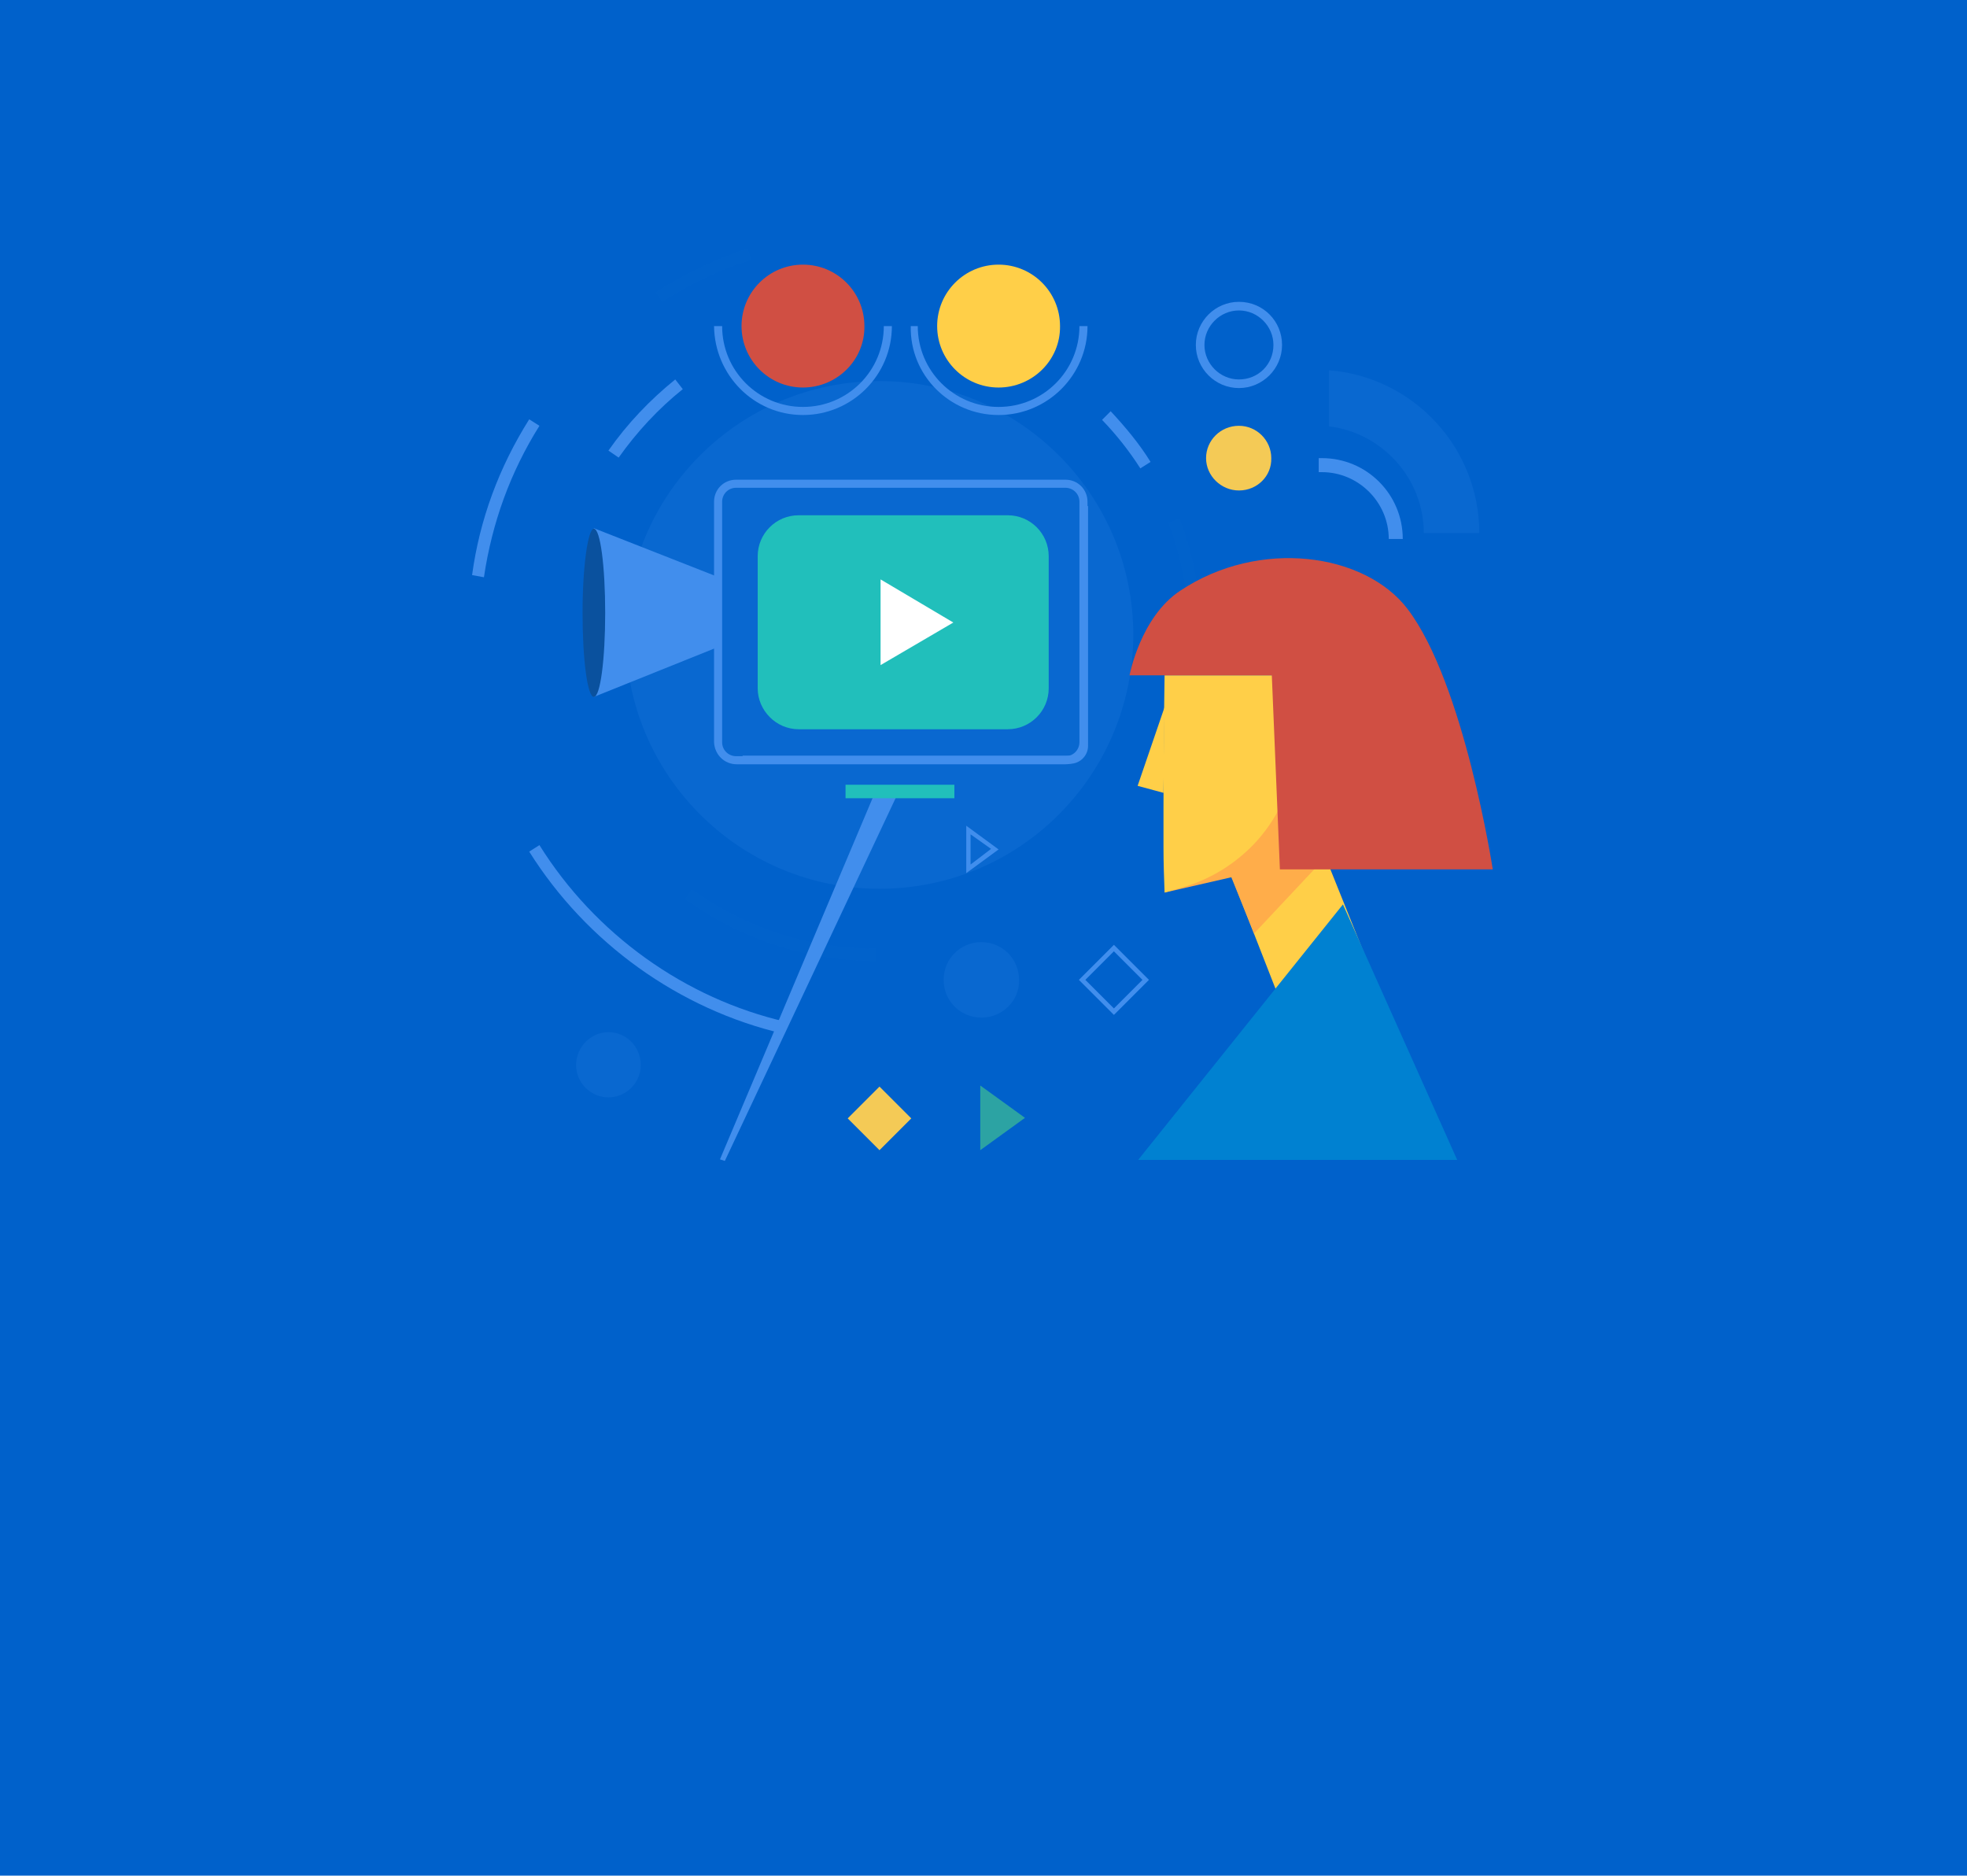 <?xml version="1.0" encoding="UTF-8"?> <!-- Generator: Adobe Illustrator 23.0.6, SVG Export Plug-In . SVG Version: 6.00 Build 0) --> <svg xmlns="http://www.w3.org/2000/svg" xmlns:xlink="http://www.w3.org/1999/xlink" id="Layer_1" x="0px" y="0px" viewBox="0 0 365 348" style="enable-background:new 0 0 365 348;" xml:space="preserve"> <style type="text/css"> .st0{fill:#0061CB;} .st1{fill:#2CA3A3;} .st2{fill:#418EED;} .st3{opacity:0.15;fill:#418EED;enable-background:new ;} .st4{fill:#F4CA56;} .st5{opacity:0.15;} .st6{fill:#FFCF48;} .st7{fill:#21BFBB;} .st8{fill:#FFFFFF;} .st9{fill:#D04F43;} .st10{fill:#0A519E;} .st11{fill:#FFAD4A;} .st12{fill:#0081D1;} </style> <rect y="0" class="st0" width="365" height="348"></rect> <path class="st1" d="M181.9,201.4v12l8.3-6L181.9,201.4z"></path> <path class="st2" d="M206.7,188.3l6.5-6.5l-6.5-6.5l-6.5,6.5L206.7,188.3z M212,181.8l-5.3,5.3l-5.3-5.3l5.3-5.3L212,181.8z"></path> <path class="st3" d="M182.1,188.8c-3.9,0-7-3.1-7-7c0-3.9,3.1-7,7-7c3.9,0,7,3.1,7,7C189.2,185.7,186,188.8,182.1,188.8z"></path> <path class="st2" d="M179.3,162l6-4.4l-6-4.4V162z M183.9,157.5l-3.8,2.9v-5.6L183.9,157.5z"></path> <path class="st4" d="M163.2,213.4l-5.9-5.9l5.9-5.9l5.9,5.9L163.2,213.4z"></path> <path class="st3" d="M246.6,79.1V68.7c15.6,1.2,27.9,14.3,27.9,30.2h-10.3C264.2,88.8,256.5,80.3,246.6,79.1z"></path> <path class="st2" d="M245.3,87.6c-0.2,0-0.4,0-0.6,0V85c0.2,0,0.3,0,0.6,0c8.3,0,15,6.7,15,15h-2.6 C257.7,93.2,252.1,87.6,245.3,87.6z"></path> <path class="st4" d="M229.9,91c-3.3,0-6.1-2.7-6.1-6c0-3.3,2.7-6,6.1-6c3.3,0,6,2.7,6,6C236,88.3,233.3,91,229.9,91z"></path> <path class="st3" d="M112.9,203.6c-3.3,0-6-2.7-6-6c0-3.3,2.7-6.1,6-6.1c3.3,0,6,2.7,6,6.1C118.9,200.9,116.2,203.6,112.9,203.6z"></path> <path class="st2" d="M229.9,56c-4.4,0-8,3.6-8,8s3.6,8,8,8c4.4,0,8-3.6,8-8S234.4,56,229.9,56z M229.9,70.4c-3.5,0-6.4-2.9-6.4-6.4 c0-3.5,2.9-6.4,6.4-6.4c3.5,0,6.4,2.9,6.4,6.4C236.3,67.6,233.5,70.4,229.9,70.4z"></path> <path class="st3" d="M163.2,164.9c-26,0-47.1-21.1-47.1-47.1c0-26,21.1-47.1,47.1-47.1c26,0,47.1,21.1,47.1,47.1 C210.2,143.9,189.2,164.9,163.2,164.9z"></path> <path class="st2" d="M114.8,84.9c3.4-4.8,7.4-9.1,11.9-12.7l-1.4-1.8c-4.7,3.8-8.9,8.2-12.4,13.2L114.8,84.9z"></path> <path class="st2" d="M211.6,86.9l1.9-1.2c-2.1-3.4-4.7-6.5-7.4-9.4l-1.6,1.6C207.1,80.6,209.5,83.6,211.6,86.9z"></path> <g class="st5"> <path class="st3" d="M220.6,117.9h2.3c0-7.5-1.4-14.8-4-21.7l-2.1,0.8C219.3,103.6,220.6,110.7,220.6,117.9z"></path> </g> <g class="st5"> <path class="st3" d="M162.5,178.3V176c-12.3,0-24.1-3.8-34.1-11l-1.3,1.8C137.5,174.3,149.8,178.3,162.5,178.3z"></path> </g> <path class="st2" d="M145.4,191.8l0.5-2.2c-18.8-4.3-35.5-16.3-45.8-32.8l-1.9,1.2C108.8,174.9,126,187.3,145.4,191.8z"></path> <path class="st2" d="M89.8,107.1c1.5-10.1,4.9-19.5,10.3-28.1l-1.9-1.2c-5.6,8.9-9.2,18.6-10.6,28.9L89.8,107.1z"></path> <g class="st5"> <path class="st3" d="M122.9,56c5.1-3.3,10.7-6,16.5-7.8l-0.7-2.1c-6,2-11.7,4.7-17,8.1L122.9,56z"></path> </g> <path class="st2" d="M136.7,141.8h61c2.3,0,4.1-1.8,4.1-4.1V93.1c0-2.3-1.8-4.1-4.1-4.1h-61.1c-2.3,0-4.1,1.8-4.1,4.1v44.6 C132.6,140,134.4,141.8,136.7,141.8z M197.7,90.5c1.4,0,2.6,1.1,2.6,2.6v44.6c0,1.4-1.1,2.6-2.6,2.6h-61.1c-1.4,0-2.6-1.1-2.6-2.6 V93.1c0-1.4,1.1-2.6,2.6-2.6H197.7z"></path> <path class="st2" d="M137.7,141.7h60.9c1.8,0,3.3-1.5,3.3-3.3V93.9h-1.5v44.6c0,1-0.8,1.7-1.7,1.7h-60.9L137.7,141.7L137.7,141.7z"></path> <path class="st2" d="M185.3,77c9.1,0,16.5-7.4,16.5-16.5h-1.5c0,8.3-6.7,15-15,15c-8.3,0-15-6.7-15-15H169 C168.8,69.6,176.2,77,185.3,77z"></path> <path class="st6" d="M185.3,71.7c-6.1,0-11.2-5-11.2-11.2h22.3C196.4,66.7,191.4,71.7,185.3,71.7z"></path> <path class="st2" d="M149,77c9.1,0,16.5-7.4,16.5-16.5h-1.5c0,8.3-6.7,15-15,15c-8.3,0-15-6.7-15-15h-1.5 C132.6,69.6,139.9,77,149,77z"></path> <path class="st6" d="M149,71.7c-6.1,0-11.2-5-11.2-11.2h22.3C160.2,66.7,155.2,71.7,149,71.7z"></path> <path class="st7" d="M148.2,135.3H187c4.2,0,7.6-3.4,7.6-7.6v-24.5c0-4.2-3.4-7.6-7.6-7.6h-38.8c-4.2,0-7.6,3.4-7.6,7.6v24.5 C140.6,131.8,144,135.3,148.2,135.3z"></path> <path class="st8" d="M163.4,107.5v15.9l13.5-7.9L163.4,107.5z"></path> <path class="st6" d="M185.3,71.9c-6.3,0-11.4-5.1-11.4-11.4c0-6.3,5.1-11.4,11.4-11.4s11.4,5.1,11.4,11.4 C196.8,66.8,191.6,71.9,185.3,71.9z"></path> <path class="st9" d="M149,71.9c-6.3,0-11.4-5.1-11.4-11.4c0-6.3,5.1-11.4,11.4-11.4s11.4,5.1,11.4,11.4 C160.5,66.8,155.3,71.9,149,71.9z"></path> <path class="st2" d="M132.6,106.8v13.5l-22.4,9V98L132.6,106.8z"></path> <path class="st10" d="M110.2,129.3c-1.2,0-2.1-7-2.1-15.6c0-8.6,1-15.6,2.1-15.6c1.2,0,2.1,7,2.1,15.6 C112.3,122.3,111.4,129.3,110.2,129.3z"></path> <path class="st2" d="M134.5,215.4l32.2-68.4l-4.2-0.3l-28.9,68.4L134.5,215.4z"></path> <path class="st7" d="M156.9,145.6h20.2v2.5h-20.2V145.6z"></path> <path class="st6" d="M244.3,154.9l10,24.9l-14.9,10.6l-11.6-29.7L244.3,154.9z"></path> <path class="st11" d="M243.8,125.4l3.3,33.1l-31,7.1L243.8,125.4z"></path> <path class="st11" d="M246.4,158.6l-13.7,14.6l-4.6-11.4L246.4,158.6z"></path> <path class="st6" d="M216.1,125.4c0,0-0.2,11.6-0.2,24.4v2.4c0,1.4,0,2.8,0,4.1v0.9c0,2.9,0.1,5.7,0.2,8.4l3.8-1.1 c4.9-1.5,9.2-4.2,12.7-7.8c4.3-4.5,7.1-10.3,7.8-16.8l1.7-14.6H216.1z"></path> <path class="st12" d="M249.2,167.8l-38,47.4h59.2L249.2,167.8z"></path> <path class="st6" d="M216.1,131.2l-0.2,15.9l-4.8-1.3L216.1,131.2z"></path> <path class="st9" d="M261.2,113c-7.9-10.4-27.5-13.2-42.2-3.4c-7.4,4.9-9.4,15.7-9.4,15.7h7.5c0.1,0,0.1,0,0.2,0h2.1H236l1.5,36H277 C277,161.3,271.7,126.8,261.2,113z"></path> <path class="st6" d="M219.7,151c0,0-0.7,0.7-0.7,1.5c0,0.8,1.6,1.3,1.6,1.3s-1.3,1.1-1.3,1.7c0,0.6,0.9,1.1,0.9,1.1l2.1-2.1 L219.7,151z"></path> </svg> 